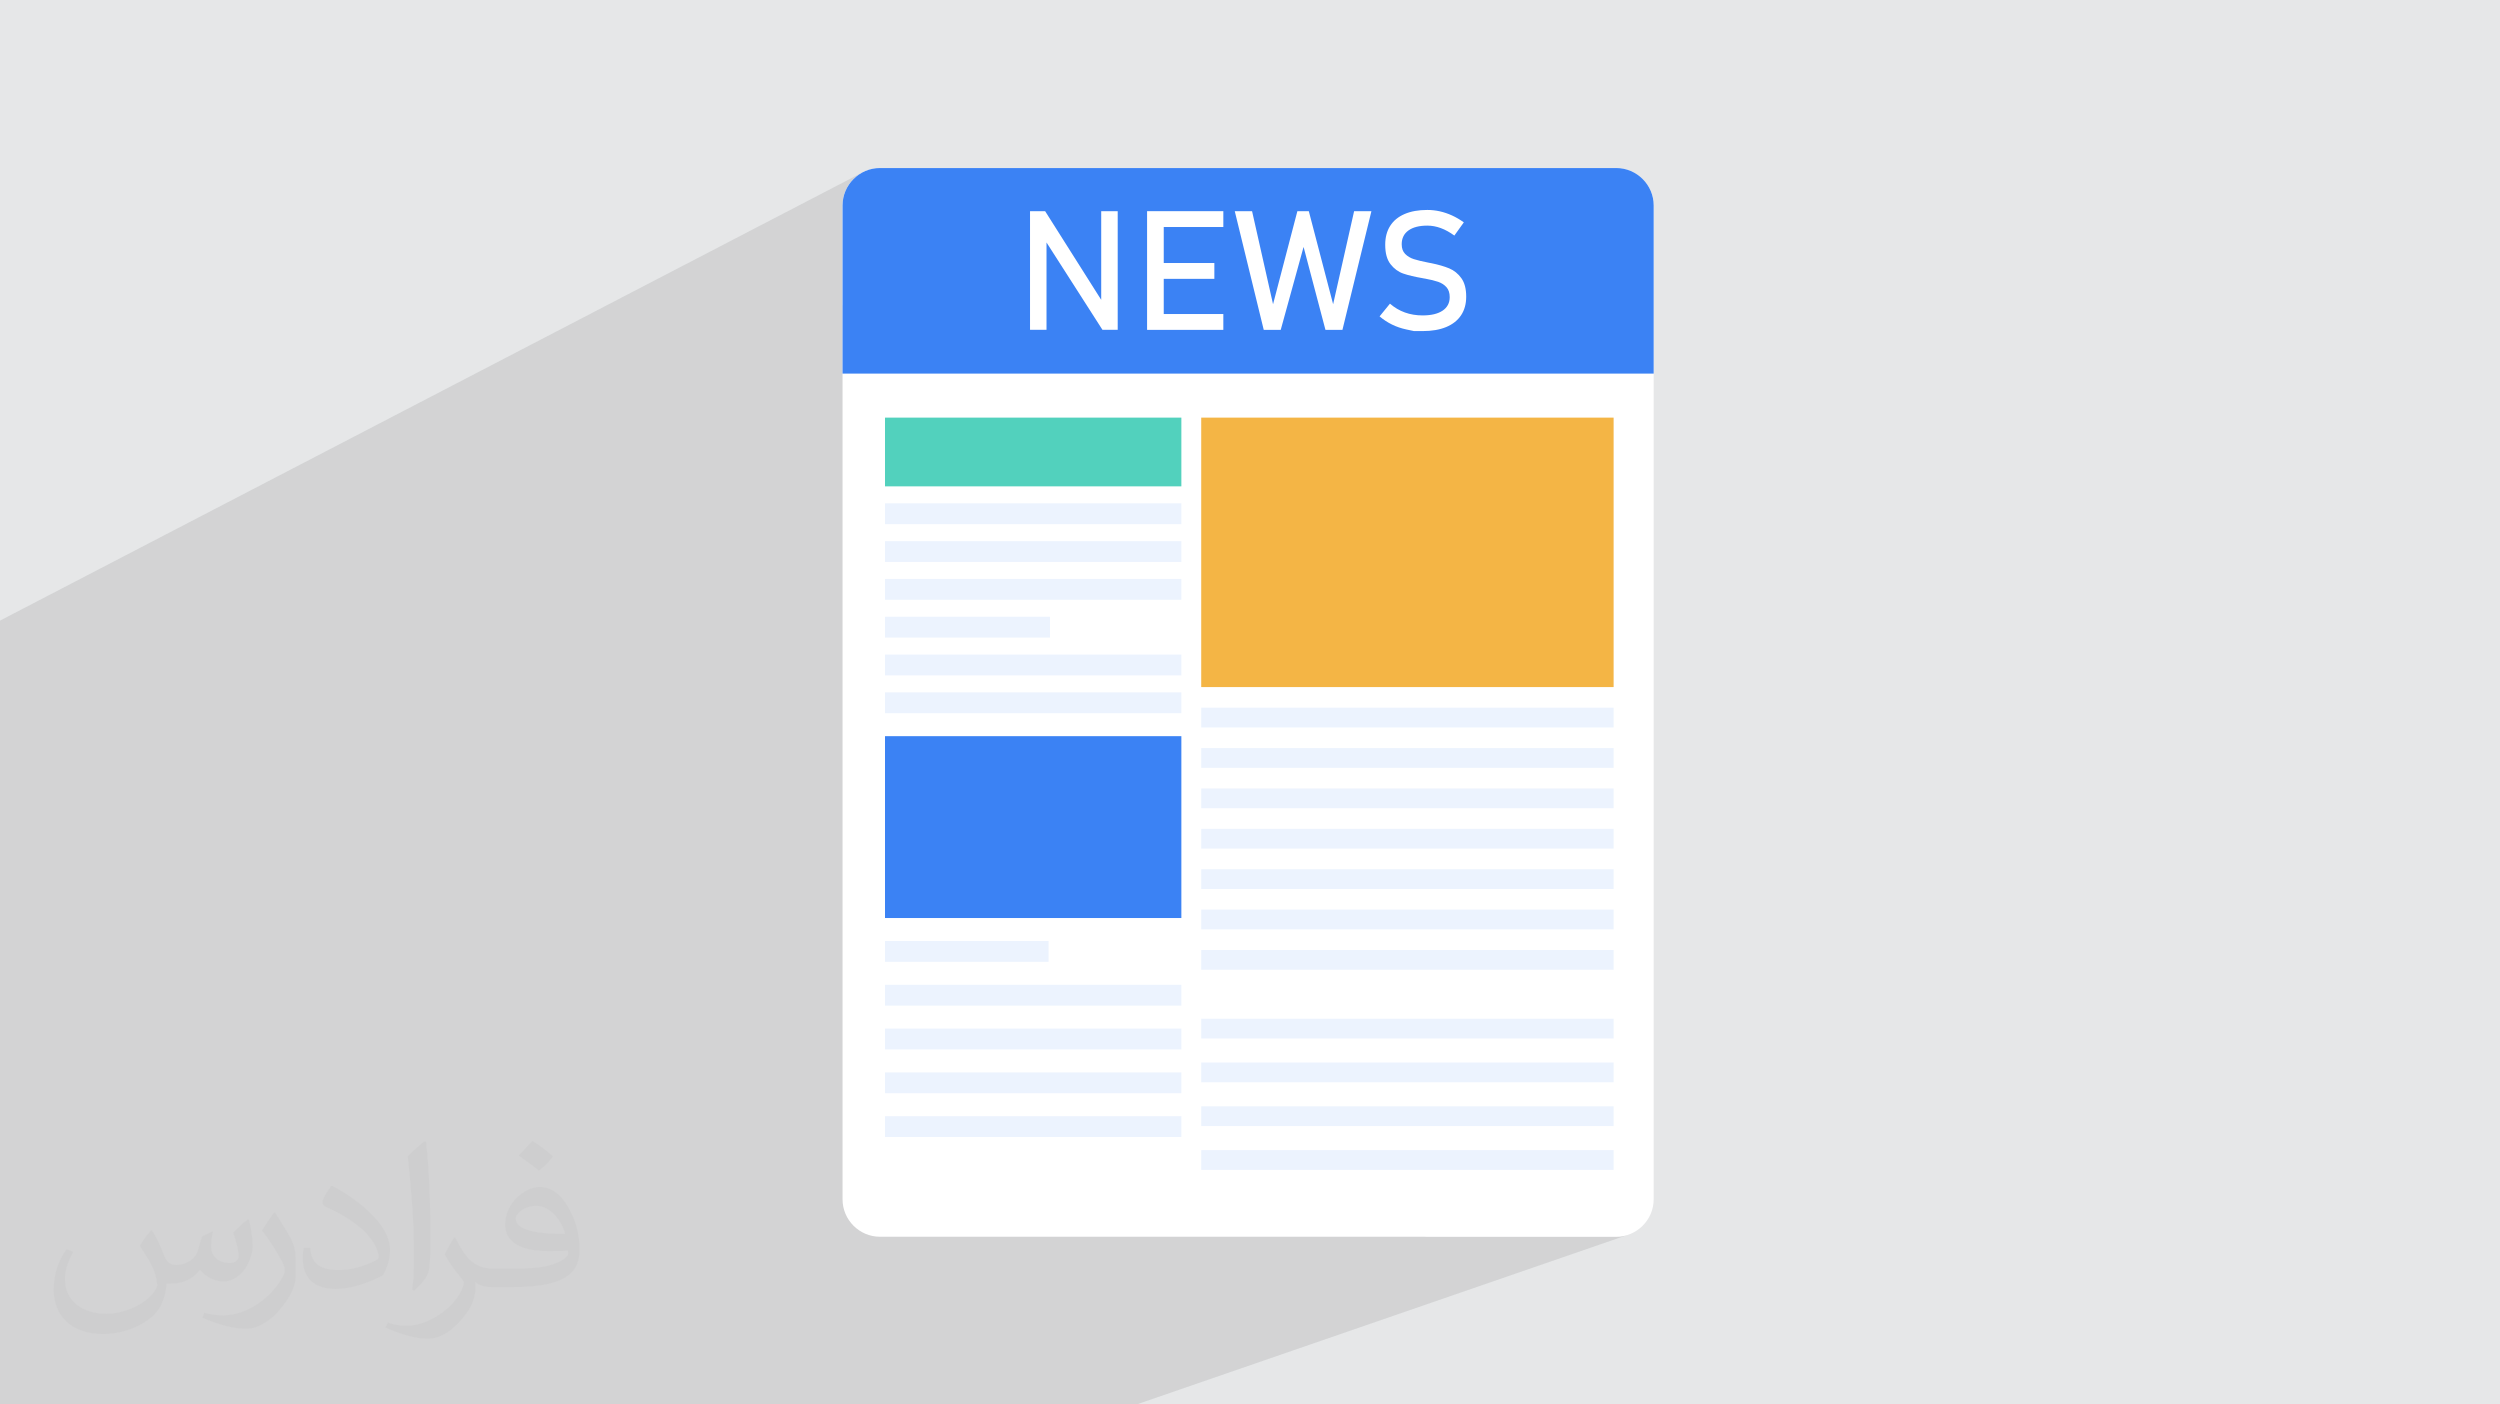 <?xml version="1.0" encoding="UTF-8"?>
<!DOCTYPE svg PUBLIC "-//W3C//DTD SVG 1.1//EN" "http://www.w3.org/Graphics/SVG/1.1/DTD/svg11.dtd">
<!-- Creator: CorelDRAW 2020 (64-Bit) -->
<svg xmlns="http://www.w3.org/2000/svg" xml:space="preserve" width="94.192mm" height="52.917mm" version="1.1" style="shape-rendering:geometricPrecision; text-rendering:geometricPrecision; image-rendering:optimizeQuality; fill-rule:evenodd; clip-rule:evenodd"
viewBox="0 0 9419.16 5291.66"
 xmlns:xlink="http://www.w3.org/1999/xlink"
 xmlns:xodm="http://www.corel.com/coreldraw/odm/2003">
 <defs>
  <style type="text/css">
   <![CDATA[
    .fil0 {fill:#E6E7E8}
    .fil5 {fill:#3B82F4;fill-rule:nonzero}
    .fil3 {fill:#52D1BD;fill-rule:nonzero}
    .fil4 {fill:#ECF3FE;fill-rule:nonzero}
    .fil6 {fill:#F4B545;fill-rule:nonzero}
    .fil7 {fill:white;fill-rule:nonzero}
    .fil2 {fill:#373435;fill-opacity:0.031}
    .fil1 {fill:#2B2A29;fill-opacity:0.102}
   ]]>
  </style>
 </defs>
 <g id="Layer_x0020_1">
  <polygon class="fil0" points="-0,0 9419.16,0 9419.16,5291.66 -0,5291.66 "/>
  <path class="fil1" d="M-0 5089.6l0 -6.64 0 -49.78 0 -30.26 0 -2.48 0 -39.24 0 -17.38 0 -6.74 0 -65.79 0 -82.75 0 -46.39 0 -12.52 0 -48.02 0 -4.68 0 -32.28 0 -21.82 0 -9.82 0 -5.96 0 -3.79 0 -18.43 0 -9.94 0 -35.39 0 -2.98 0 -20.31 0 -34.15 0 -3.69 0 -10.02 0 -53.02 0 -47.81 0 -97.09 0 -13.58 0 -1.99 0 -15.21 0 -48.57 0 -18.17 0 -0.55 0 -25.96 0 -27.96 0 -9.45 0 -4.49 0 -52.79 0 -15.56 0 -24.49 0 -14.42 0 -14.15 0 -52.58 0 -4.42 0 -49.39 0 -0.66 0 -18.87 0 -98.08 0 -0.09 0 -21.42 0 -6.32 0 -6.08 0 -16.21 0 -5.19 0 -0.82 0 -17.58 0 -8.11 0 -4.44 0 -1.51 0 -0.23 0 -15.42 0 -19.79 0 -6.77 0 -12.4 0 -9.67 0 -1.69 0 -0.84 0 -12.89 0 -13.88 0 -1.03 0 -1.02 0 -2.57 0 -42.85 0 -5.27 0 -2.66 0 -22.82 0 -12.22 0 -5.23 0 -2.64 0 -35.22 0 -5.77 0 -6.18 0 -15.79 0 -2.87 0 -0.24 0 -10.97 0 -40.44 0 -14.72 0 -0.86 0 -12.38 0 -12.5 0 -24.22 0 -21.71 0 -13.66 0 -0.42 0 -9.79 0 -57.77 0 -10.62 0 -8.47 0 -11.36 0 -10.72 0 -15.54 0 -26.79 0 -32.64 0 -61.05 0 -39.25 0 -38.18 0 -60.6 0 -13.1 0 -116.08 0 -335.32 0 -75.94 3248.34 -1688.07 -11.62 7.08 -10.86 8.15 -10.02 9.12 -9.11 10.02 -8.13 10.87 -7.08 11.62 -5.95 12.31 -4.76 12.92 -3.48 13.47 -2.15 13.94 -0.73 14.33 0 377.22 706.34 -355.63 0 133.81 268.2 -133.81 0 85.74 172.85 -85.74 0 90.61 62.75 -30.93 145.92 0 121.66 -59.68 25.06 102.63 210.84 -102.63 -30.91 118.26 244.67 -118.26 -25.77 114.31 207.21 -99.46 -8.12 4.5 -7.59 4.94 -7.05 5.37 -6.52 5.82 -5.98 6.25 -5.45 6.69 -4.92 7.12 -4.37 7.53 -3.78 7.91 -3.2 8.29 -2.62 8.67 -2.03 9.06 -1.46 9.43 -0.58 6.51 100.89 -48.2 7.94 -3.14 8.58 -2.58 9.22 -2 9.86 -1.43 10.5 -0.85 11.14 -0.29 6.38 0.15 6.37 0.44 6.37 0.73 6.37 1.03 6.35 1.32 6.36 1.61 6.35 1.91 6.34 2.19 6.35 2.49 6.35 2.79 6.36 3.08 6.36 3.37 6.36 3.67 6.37 3.96 6.38 4.25 6.38 4.54 -236.75 112.33 1.36 1.64 5.38 5.67 5.63 5.17 5.89 4.67 6.14 4.17 6.4 3.68 6.66 3.17 6.91 2.68 7.3 2.39 7.82 2.33 8.35 2.26 8.86 2.2 9.39 2.14 9.92 2.08 10.44 2.01 10.97 1.95 4.6 0.94 0.23 0.07 0.24 0.06 0.25 0.05 0.24 0.04 0.26 0.03 0.26 0.02 0.26 0.02 0.27 0 0.26 0.01 0.26 0.01 0.26 0.03 0.25 0.03 0.25 0.05 0.25 0.05 0.24 0.06 0.23 0.06 7.43 1.4 7.09 1.44 6.73 1.47 6.39 1.5 6.03 1.54 5.69 1.57 5.33 1.6 4.99 1.64 4.69 1.77 4.48 1.99 4.25 2.2 4.03 2.43 3.81 2.65 3.59 2.86 3.37 3.09 3.15 3.3 2.84 3.58 2.47 3.87 2.09 4.18 1.7 4.49 1.33 4.79 0.95 5.09 0.57 5.39 0.19 5.7 0 0.29 -0.42 7.99 -1.25 7.53 -2.1 7.06 -2.92 6.6 -3.77 6.13 -4.6 5.67 -5.43 5.2 -6.27 4.73 -7.03 4.21 -7.71 3.65 -130.78 60.93 1.79 0.47 7.17 1.63 6.78 1.44 5.87 1.25 4.97 1.05 4.07 0.87 3.16 0.67 2.26 0.48 1.36 0.28 0.45 0.1 32.29 0 12.76 -0.24 12.28 -0.71 11.8 -1.19 11.33 -1.66 10.85 -2.14 10.38 -2.62 9.9 -3.09 9.42 -3.56 8.92 -4.02 -387.05 179.49 1159.98 0 -371.02 165.75 220.13 0 0 1015.21 -188.83 77.68 188.83 0 0 74.46 -191.08 77.68 191.08 0 0 74.46 -193.4 77.69 193.4 0 0 74.46 -195.78 77.7 195.78 0 0 74.45 -198.19 77.7 198.19 0 0 74.46 -200.64 77.69 200.64 0 0 74.46 -203.18 77.69 203.18 0 0 74.46 -386.25 145.82 27.68 -7.21 -121.58 45.89 480.15 0 0 74.45 -245.21 90.56 245.21 0 0 74.46 -248.72 90.55 248.72 0 0 74.46 -252.37 90.56 252.37 0 0 74.45 -712.54 251.95 722.34 0 14.36 -0.73 13.96 -2.15 13.49 -3.49 -1849.21 638.4 -22.01 0 -680.38 0 -192.55 0 -230.78 0 -187 0 -110.48 0 -64.88 0 -48.79 0 -70.36 0 -111.32 0 -88.91 0 -78.33 0 -50.58 0 -148.44 0 -28.11 0 -41.98 0 -25.78 0 -135.15 0 -188.12 0 -29.48 0 -7.48 0 -2.38 0 -23.72 0 -67.84 0 -57.2 0 -17.85 0 -3.09 0 -44.28 0 -126.72 0 -12.71 0 -5.87 0 -50.67 0 -95.51 0 -30.64 0 -19.4 0 -13.02 0 -21.25 0 -5.6 0 -79.84 0 -20.01 0 -24.19 0 -15.51 0 -39.92 0 -11.49 0 -49.57 0 -76.57 0 -17.94 0 -9.62 0 -26.96 0 -32.01 0 -2.51 0 -69.29 0 -34.96 0 -14.12 0 -33.25 0 -5.11 0 -0.1 0 -120.01 0 -2.1 0 -39.38 0 -9.49 0 -84.5 0 -41.46 0 -17.5 0 -25.15 0 -12.91 0 -20.36 0 -80.25 0 -19.04 0 -52.15 0 -56.04 0 0 -4.08 0 -12.53 0 -0.68 0 -14.41 0 -1.23 0 -16.12 0 -13.79 0 -1.24 0 -15.09 0 -0.13 0 -38.47 0 -14.18 0 -5.93 0 -1.5 0 -8 0 -14.7 0 -19.19 0 -8.3 0 -12.49zm5684.1 -1510.37l0.01 0 395.46 -152.15 -395.47 152.15zm4.91 -152.15l0.01 0 390.55 -152.15 -390.56 152.15z"/>
  <path class="fil2" d="M572.24 4635.23c17.98,27.25 29.64,53.44 41.02,82.55 8.46,16.94 12.95,48.16 52.65,48.16 11.63,0 28.32,-3.43 43.13,-11.63 16.66,-8.74 29.36,-21.97 35.99,-42.06l15.87 -53.44 38.63 -19.05 2.64 2.64c-5.28,20.12 -6.6,39.42 -6.6,54.51 0,44.7 38.63,61.65 69.32,61.65 17.98,0 34.14,-8.74 34.14,-25.15 0,-21.16 -8.99,-57.15 -20.65,-89.43 17.98,-17.98 35.99,-35.99 56.62,-50.55l3.17 1.6c8.99,38.1 14.02,75.67 14.02,100.81 0,24.61 -10.85,51.87 -19.84,69.6 -18.52,34.92 -51.33,62.71 -91.01,62.71 -30.15,0 -63.75,-15.09 -86.79,-43.13l-1.32 0c-21.69,27 -55.3,51.33 -109.02,51.33l-16.66 0c-2.64,35.46 -10.31,60.58 -21.97,83.08 -32,62.43 -127,106.63 -216.43,106.63 -124.36,0 -186.79,-71.7 -186.79,-167.21 0,-59 19.3,-113.77 48.95,-152.65l24.33 10.06c-18.52,35.46 -30.96,68.78 -30.96,101.6 0,89.43 72.77,132.03 156.64,132.03 77.8,0 174.09,-49.48 191.57,-106.88 -6.6,-62.71 -30.15,-92.07 -66.14,-149.22 10.85,-19.05 24.87,-38.1 42.34,-58.47l3.17 0 0 0 0 0 -0.02 -0.09zm1434.3 -336.55c26.19,16.41 51.87,35.71 76.99,57.94 -14.02,19.84 -31.5,37.85 -53.19,53.72 -25.15,-20.37 -50.27,-37.85 -75.95,-56.36 17.45,-19.58 34.67,-38.35 52.12,-55.3l0 0 0 0 0 0 0 0 0 0 0.03 0zm13.49 244.48c-42.34,0 -76.99,27.79 -76.99,48.41 0,44.2 84.66,57.94 186,57.4 -12.7,-51.87 -57.15,-105.84 -109.02,-105.84l0.01 0.03zm-95 236.55c55.04,0 103.2,-1.6 139.95,-10.85 41.02,-10.31 75.67,-30.96 75.67,-45.24 0,-3.71 0,-8.2 -1.32,-11.91 -23.01,2.11 -49.48,2.11 -72.49,2.11 -74.6,0 -131.75,-16.94 -154.25,-58.75 -5.56,-11.63 -9.52,-24.61 -9.52,-39.42 0,-40.49 17.45,-79.91 48.16,-107.16 25.65,-22.48 53.97,-36.5 82.8,-36.5 52.12,0 93.65,41.81 122.76,107.7 15.87,35.99 26.72,77.52 26.72,129.92 0,34.92 -9.52,64.29 -31.22,85.98 -40.49,39.17 -115.09,53.97 -229.39,53.97l-51.87 0 0 0 -13.49 0c-28.32,0 -48.69,-5.03 -64.82,-17.45l-2.64 0c0.79,6.6 1.32,12.95 1.32,19.05 0,25.65 -8.46,58.47 -25.65,84.66 -50.8,75.41 -105.84,108.2 -153.47,108.2 -48.16,0 -107.16,-18.52 -160.35,-42.6l9.52 -18.52c17.2,7.14 41.02,11.91 73.81,11.91 85.98,0 198.96,-82.55 212.98,-163.25 -3.17,-6.6 -8.99,-15.34 -17.2,-24.61 -25.15,-29.9 -41.02,-54.76 -55.83,-80.95 12.7,-25.15 24.33,-45.24 35.18,-63.5l4.5 -0.53c36.78,74.88 70.1,117.73 144.45,117.73l11.63 0 0 0 53.97 0 0 0 0 0 0 0 0 0 0 0 0.09 0.01zm-372.54 79.12c6.35,-34.39 6.88,-73.02 6.88,-109.02l0 -53.44c0,-99.75 -12.7,-244.73 -23.01,-339.19 17.98,-19.3 43.13,-42.06 62.97,-57.4l5.82 1.6c13.49,118.8 16.66,256.39 16.66,383.64 0,33.35 -1.32,65.89 -4.5,89.69 -1.85,30.15 -19.3,52.91 -56.62,87.83l-8.2 -3.71zm-383.38 -157.43c1.85,46.84 24.87,83.62 105.31,83.62 50.01,0 92.33,-12.95 139.17,-35.18 8.46,-3.71 12.95,-8.74 12.95,-12.95 0,-29.36 -22.48,-68.25 -60.32,-103.71 -36.78,-33.35 -85.47,-62.71 -130.96,-82.3 -15.62,-6.6 -20.65,-13.49 -20.65,-20.12 0,-13.49 17.98,-41.81 32.82,-62.18l5.03 -0.53c52.12,27.25 110.34,67.74 153.47,112.7 39.17,41.53 63.5,83.62 63.5,129.39 0,33.86 -10.31,65.61 -27,95.25 -57.15,28.83 -118.01,50.8 -178.33,50.8 -73.28,0 -123.29,-34.39 -123.29,-115.09 0,-8.74 0,-22.22 3.17,-39.7l25.15 0 0 0 0 0 0 0 0 0 0 0 -0.02 0zm-132.57 -133.1l45.52 73.56c16.66,27.25 32.28,56.9 32.28,103.71l0 59.79c0,48.41 -30.96,100.28 -80.95,151.61 -39.17,34.67 -73.81,49.48 -105.84,49.48 -47.62,0 -102.13,-14.81 -165.1,-41.81l7.14 -18.52c19.84,5.28 42.85,9.78 71.17,9.78 90.5,-0.53 183.08,-66.67 225.42,-147.37 5.03,-9.27 6.88,-17.98 6.88,-24.08 0,-9.27 -5.03,-19.58 -8.99,-28.83 -23.01,-43.38 -48.69,-83.08 -76.99,-119.86 14.81,-23.29 29.64,-45.77 45.77,-68l3.71 0.53 0 0 0 0 0 0 0 0 0 0 -0.02 0.01z"/>
  <g id="_1833882481376">
   <polygon class="fil3" points="5490.74,2908.93 3987.2,3300.83 3731.14,2318.46 5234.66,1926.55 "/>
   <polygon class="fil4" points="5529.11,3056.15 4025.57,3448.07 4006.79,3376.01 5510.32,2984.11 "/>
   <polygon class="fil4" points="5567.49,3203.4 4063.95,3595.3 4045.17,3523.25 5548.69,3131.34 "/>
   <polygon class="fil4" points="5605.87,3350.62 4102.32,3742.52 4083.54,3670.48 5587.08,3278.57 "/>
   <polygon class="fil4" points="5644.25,3497.84 4140.71,3889.76 4121.93,3817.7 5625.45,3425.8 "/>
   <polygon class="fil4" points="5682.62,3645.08 4179.08,4036.98 4160.3,3964.94 5663.83,3573.02 "/>
   <polygon class="fil4" points="5721,3792.3 4217.45,4184.22 4198.67,4112.16 5702.21,3720.26 "/>
   <polygon class="fil4" points="5759.38,3939.54 4255.83,4331.45 4237.06,4259.4 5740.59,3867.5 "/>
   <polygon class="fil4" points="5824.69,4190.13 4321.15,4582.03 4302.37,4509.99 5805.91,4118.08 "/>
   <polygon class="fil5" points="5208.33,2198.44 4111.56,1989.03 4160.13,1734.64 5256.91,1944.05 "/>
   <polygon class="fil6" points="4903.32,3795.96 3806.54,3586.57 3935.04,2913.55 5031.82,3122.96 "/>
   <polygon class="fil4" points="5181.62,2338.35 4084.84,2128.94 4099.56,2051.9 5196.33,2261.31 "/>
   <polygon class="fil4" points="5154.91,2478.25 4058.13,2268.86 4072.83,2191.82 5169.61,2401.23 "/>
   <polygon class="fil4" points="5128.2,2618.17 4031.42,2408.77 4046.13,2331.73 5142.9,2541.13 "/>
   <polygon class="fil4" points="4615.22,2665.25 4004.7,2548.67 4019.42,2471.63 4629.95,2588.21 "/>
   <polygon class="fil4" points="5074.77,2898 3977.99,2688.6 3992.71,2611.55 5089.47,2820.96 "/>
   <polygon class="fil4" points="5048.06,3037.9 3951.28,2828.5 3965.99,2751.46 5062.76,2960.87 "/>
   <polygon class="fil4" points="4381.03,3864.24 3775.6,3748.66 3790.3,3671.61 4395.74,3787.22 "/>
   <polygon class="fil4" points="4841.43,4120.14 3744.65,3910.74 3759.36,3833.7 4856.14,4043.1 "/>
   <polygon class="fil4" points="4810.48,4282.22 3713.71,4072.81 3728.41,3995.79 4825.19,4205.19 "/>
   <polygon class="fil4" points="4779.53,4444.31 3682.75,4234.9 3697.47,4157.87 4794.25,4367.27 "/>
   <polygon class="fil4" points="4748.59,4606.39 3651.81,4396.99 3666.52,4319.96 4763.3,4529.36 "/>
   <path class="fil7" d="M6230.46 774.02l0 3744.68c0,77.38 -63.56,140.93 -141.09,140.93l-2773.98 0c-77.54,0 -140.94,-63.55 -140.94,-140.93l0 -3744.68c0,-77.37 63.4,-140.94 140.94,-140.94l2773.98 0c77.53,0 141.09,63.57 141.09,140.94z"/>
   <path class="fil5" d="M6230.46 774.02l0 633.67 -3056.01 0 0 -633.67c0,-77.37 63.4,-140.94 140.94,-140.94l2773.98 0c77.53,0 141.09,63.57 141.09,140.94z"/>
   <polygon class="fil7" points="4148.99,1129.66 3937.69,795.61 3880.79,795.61 3880.79,1242.53 3942.91,1242.53 3942.91,913.56 4153.61,1242.53 4211.13,1242.53 4211.13,795.61 4148.99,795.61 "/>
   <polygon class="fil7" points="4352.29,795.61 4321.84,795.61 4321.84,1242.82 4352.29,1242.82 4384.59,1242.82 4609.11,1242.82 4609.11,1183.15 4384.59,1183.15 4384.59,1050.6 4575.28,1050.6 4575.28,990.93 4384.59,990.93 4384.59,855.29 4609.11,855.29 4609.11,795.61 4384.59,795.61 "/>
   <polygon class="fil7" points="5022.78,1146.25 4931.13,795.61 4888.07,795.61 4796.42,1146.25 4717.37,795.61 4652.17,795.61 4761.36,1242.82 4825.33,1242.82 4911.44,930.34 4993.88,1242.82 5057.85,1242.82 5167.03,795.61 5101.83,795.61 "/>
   <path class="fil7" d="M5505.83 1047.98c-12.21,-16.92 -27.38,-29.16 -45.52,-36.76 -18.14,-7.57 -40.74,-14.15 -67.82,-19.67 -1.03,-0.21 -2.16,-0.41 -3.39,-0.62 -1.22,-0.21 -2.36,-0.41 -3.38,-0.62 -0.81,-0.19 -1.58,-0.36 -2.3,-0.47 -0.73,-0.08 -1.5,-0.26 -2.31,-0.44 -23.17,-4.53 -41.27,-8.88 -54.29,-13.08 -13.02,-4.2 -23.89,-10.71 -32.6,-19.52 -8.71,-8.83 -13.06,-20.93 -13.06,-36.31l0 -0.3c0,-22.34 8.45,-39.62 25.36,-51.83 16.92,-12.2 40.65,-18.3 71.21,-18.3 17.02,0 33.98,3.14 50.89,9.38 16.93,6.26 33.88,15.65 50.91,28.15l35.68 -49.84c-14.55,-10.45 -29.37,-19.12 -44.45,-25.98 -15.06,-6.88 -30.35,-12.04 -45.82,-15.54 -15.48,-3.48 -31.22,-5.22 -47.21,-5.22 -33.43,0 -62.02,5.11 -85.81,15.38 -23.79,10.26 -41.88,25.18 -54.28,44.76 -12.42,19.56 -18.62,43.21 -18.62,70.9l0 0.29c0,31.58 6.67,55.94 20,73.05 13.32,17.11 29.36,28.91 48.13,35.38 18.77,6.46 43.1,12.24 73.05,17.36l4.6 0.94c0.62,0.19 1.28,0.29 2.01,0.29 0.71,0 1.38,0.12 2,0.3 20.29,3.7 36.85,7.75 49.68,12.16 12.81,4.42 23.26,11.19 31.37,20.29 8.09,9.13 12.14,21.49 12.14,37.09l0 0.29c0,21.93 -8.93,38.91 -26.76,50.91 -17.84,11.98 -42.96,17.99 -75.35,17.99 -23.99,0 -46.25,-3.7 -66.75,-11.08 -20.5,-7.38 -39.27,-18.46 -56.28,-33.22l-39.06 47.98c14.56,12.31 30.19,22.58 46.91,30.76 16.7,8.19 34.69,14.36 53.97,18.46 19.27,4.1 28.92,6.14 28.92,6.14l32.29 0c34.65,0 64.23,-5.07 88.72,-15.21 24.51,-10.15 43.22,-24.91 56.13,-44.29 12.93,-19.39 19.39,-42.7 19.39,-69.97l0 -0.62c0,-29.31 -6.1,-52.44 -18.3,-69.36z"/>
   <polygon class="fil3" points="4450.99,1832.41 3334.4,1832.41 3334.4,1573.44 4450.99,1573.44 "/>
   <polygon class="fil5" points="4450.99,3458.8 3334.4,3458.8 3334.4,2773.63 4450.99,2773.63 "/>
   <polygon class="fil4" points="4450.99,1974.85 3334.4,1974.85 3334.4,1896.42 4450.99,1896.42 "/>
   <polygon class="fil4" points="4450.99,2117.29 3334.4,2117.29 3334.4,2038.86 4450.99,2038.86 "/>
   <polygon class="fil4" points="4450.99,2259.73 3334.4,2259.73 3334.4,2181.3 4450.99,2181.3 "/>
   <polygon class="fil4" points="3955.95,2402.17 3334.4,2402.17 3334.4,2323.74 3955.95,2323.74 "/>
   <polygon class="fil4" points="4450.99,2544.61 3334.4,2544.61 3334.4,2466.19 4450.99,2466.19 "/>
   <polygon class="fil4" points="4450.99,2687.05 3334.4,2687.05 3334.4,2608.61 4450.99,2608.61 "/>
   <polygon class="fil4" points="3950.77,3623.81 3334.4,3623.81 3334.4,3545.39 3950.77,3545.39 "/>
   <polygon class="fil4" points="4450.99,3788.83 3334.4,3788.83 3334.4,3710.41 4450.99,3710.41 "/>
   <polygon class="fil4" points="4450.99,3953.85 3334.4,3953.85 3334.4,3875.42 4450.99,3875.42 "/>
   <polygon class="fil4" points="4450.99,4118.85 3334.4,4118.85 3334.4,4040.43 4450.99,4040.43 "/>
   <polygon class="fil4" points="4450.99,4283.87 3334.4,4283.87 3334.4,4205.44 4450.99,4205.44 "/>
   <polygon class="fil6" points="6079.57,2588.65 4525.8,2588.65 4525.8,1573.44 6079.57,1573.44 "/>
   <polygon class="fil4" points="6079.57,2740.79 4525.8,2740.79 4525.8,2666.33 6079.57,2666.33 "/>
   <polygon class="fil4" points="6079.57,2892.93 4525.8,2892.93 4525.8,2818.47 6079.57,2818.47 "/>
   <polygon class="fil4" points="6079.57,3045.08 4525.8,3045.08 4525.8,2970.62 6079.57,2970.62 "/>
   <polygon class="fil4" points="6079.57,3197.23 4525.8,3197.23 4525.8,3122.78 6079.57,3122.78 "/>
   <polygon class="fil4" points="6079.57,3349.39 4525.8,3349.39 4525.8,3274.93 6079.57,3274.93 "/>
   <polygon class="fil4" points="6079.57,3501.54 4525.8,3501.54 4525.8,3427.08 6079.57,3427.08 "/>
   <polygon class="fil4" points="6079.57,3653.69 4525.8,3653.69 4525.8,3579.23 6079.57,3579.23 "/>
   <polygon class="fil4" points="6079.57,3912.64 4525.8,3912.64 4525.8,3838.19 6079.57,3838.19 "/>
   <polygon class="fil4" points="6079.57,4077.66 4525.8,4077.66 4525.8,4003.2 6079.57,4003.2 "/>
   <polygon class="fil4" points="6079.57,4242.67 4525.8,4242.67 4525.8,4168.21 6079.57,4168.21 "/>
   <polygon class="fil4" points="6079.57,4407.68 4525.8,4407.68 4525.8,4333.23 6079.57,4333.23 "/>
  </g>
 </g>
</svg>
